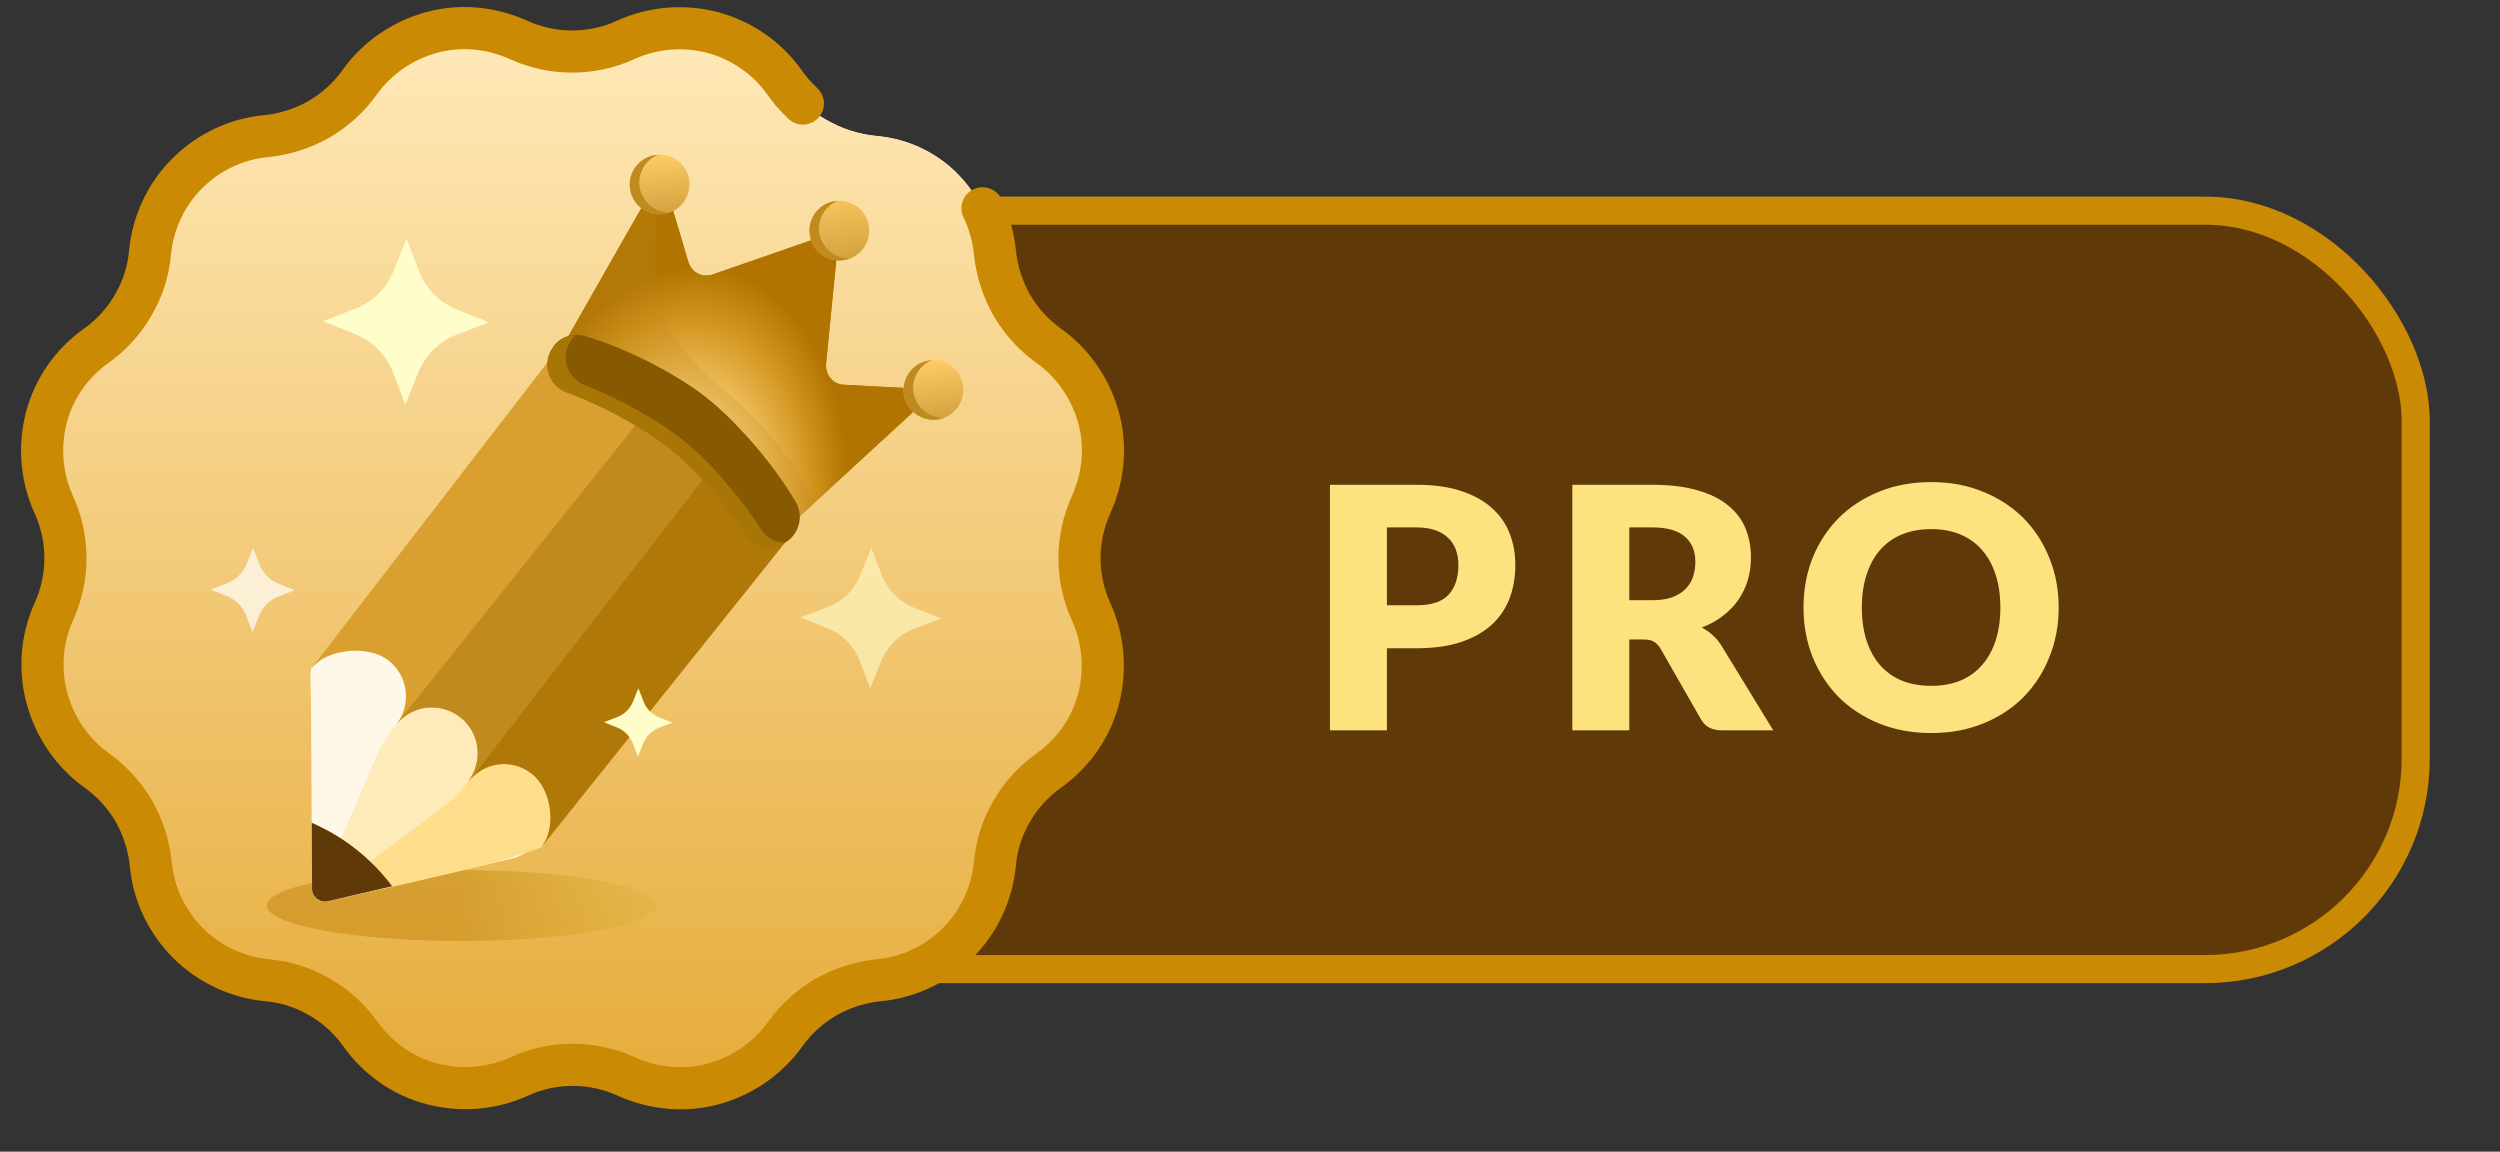 <svg width="89" height="41" viewBox="0 0 89 41" fill="none" xmlns="http://www.w3.org/2000/svg">
<rect x="0" y="0" width="89" height="41" fill="#333333" stroke="none"/>
<rect x="23" y="7.5" width="63" height="27" rx="7.5" fill="#FFFBEF"/>
<rect x="23" y="7.5" width="63" height="27" rx="7.5" fill="#603909"/>
<rect x="23" y="7.5" width="63" height="27" rx="7.5" stroke="#CA8A04"/>
<path d="M50.43 21.548C50.958 21.548 51.338 21.422 51.57 21.17C51.802 20.918 51.918 20.566 51.918 20.114C51.918 19.914 51.888 19.732 51.828 19.568C51.768 19.404 51.676 19.264 51.552 19.148C51.432 19.028 51.278 18.936 51.09 18.872C50.906 18.808 50.686 18.776 50.43 18.776H49.374V21.548H50.43ZM50.43 17.258C51.046 17.258 51.574 17.332 52.014 17.48C52.458 17.624 52.822 17.824 53.106 18.08C53.394 18.336 53.606 18.638 53.742 18.986C53.878 19.334 53.946 19.71 53.946 20.114C53.946 20.55 53.876 20.95 53.736 21.314C53.596 21.678 53.382 21.99 53.094 22.25C52.806 22.51 52.44 22.714 51.996 22.862C51.556 23.006 51.034 23.078 50.43 23.078H49.374V26H47.346V17.258H50.43ZM58.819 21.368C59.095 21.368 59.329 21.334 59.521 21.266C59.717 21.194 59.877 21.096 60.001 20.972C60.125 20.848 60.215 20.704 60.271 20.54C60.327 20.372 60.355 20.192 60.355 20C60.355 19.616 60.229 19.316 59.977 19.1C59.729 18.884 59.343 18.776 58.819 18.776H58.003V21.368H58.819ZM63.127 26H61.291C60.951 26 60.707 25.872 60.559 25.616L59.107 23.078C59.039 22.97 58.963 22.892 58.879 22.844C58.795 22.792 58.675 22.766 58.519 22.766H58.003V26H55.975V17.258H58.819C59.451 17.258 59.989 17.324 60.433 17.456C60.881 17.584 61.245 17.764 61.525 17.996C61.809 18.228 62.015 18.502 62.143 18.818C62.271 19.134 62.335 19.478 62.335 19.85C62.335 20.134 62.297 20.402 62.221 20.654C62.145 20.906 62.033 21.14 61.885 21.356C61.737 21.568 61.553 21.758 61.333 21.926C61.117 22.094 60.867 22.232 60.583 22.34C60.715 22.408 60.839 22.494 60.955 22.598C61.071 22.698 61.175 22.818 61.267 22.958L63.127 26ZM73.289 21.626C73.289 22.258 73.179 22.846 72.959 23.39C72.743 23.934 72.437 24.408 72.041 24.812C71.645 25.212 71.167 25.526 70.607 25.754C70.051 25.982 69.433 26.096 68.753 26.096C68.073 26.096 67.453 25.982 66.893 25.754C66.333 25.526 65.853 25.212 65.453 24.812C65.057 24.408 64.749 23.934 64.529 23.39C64.313 22.846 64.205 22.258 64.205 21.626C64.205 20.994 64.313 20.406 64.529 19.862C64.749 19.318 65.057 18.846 65.453 18.446C65.853 18.046 66.333 17.732 66.893 17.504C67.453 17.276 68.073 17.162 68.753 17.162C69.433 17.162 70.051 17.278 70.607 17.51C71.167 17.738 71.645 18.052 72.041 18.452C72.437 18.852 72.743 19.324 72.959 19.868C73.179 20.412 73.289 20.998 73.289 21.626ZM71.213 21.626C71.213 21.194 71.157 20.806 71.045 20.462C70.933 20.114 70.771 19.82 70.559 19.58C70.351 19.34 70.095 19.156 69.791 19.028C69.487 18.9 69.141 18.836 68.753 18.836C68.361 18.836 68.011 18.9 67.703 19.028C67.399 19.156 67.141 19.34 66.929 19.58C66.721 19.82 66.561 20.114 66.449 20.462C66.337 20.806 66.281 21.194 66.281 21.626C66.281 22.062 66.337 22.454 66.449 22.802C66.561 23.146 66.721 23.438 66.929 23.678C67.141 23.918 67.399 24.102 67.703 24.23C68.011 24.354 68.361 24.416 68.753 24.416C69.141 24.416 69.487 24.354 69.791 24.23C70.095 24.102 70.351 23.918 70.559 23.678C70.771 23.438 70.933 23.146 71.045 22.802C71.157 22.454 71.213 22.062 71.213 21.626Z" fill="#FFE280"/>
<path d="M15.359 1.159C16.367 0.882 17.458 0.965 18.466 1.421C19.074 1.697 19.723 1.835 20.372 1.835C21.021 1.835 21.684 1.697 22.278 1.421C23.286 0.965 24.377 0.896 25.385 1.159C26.393 1.435 27.305 2.042 27.94 2.94C28.327 3.479 28.824 3.934 29.39 4.252C29.956 4.584 30.591 4.791 31.254 4.846C32.359 4.956 33.34 5.44 34.072 6.172C34.804 6.904 35.301 7.898 35.398 8.989C35.467 9.652 35.674 10.287 35.991 10.854C36.323 11.42 36.765 11.917 37.303 12.304C38.201 12.939 38.809 13.864 39.085 14.859C39.361 15.853 39.278 16.958 38.823 17.966C38.546 18.574 38.408 19.223 38.408 19.872C38.408 20.521 38.546 21.184 38.823 21.778C39.278 22.786 39.347 23.877 39.085 24.885C38.823 25.893 38.201 26.805 37.303 27.44C36.765 27.827 36.309 28.324 35.991 28.89C35.66 29.456 35.453 30.091 35.398 30.754C35.287 31.859 34.804 32.84 34.072 33.572C33.34 34.304 32.346 34.801 31.254 34.898C30.591 34.967 29.956 35.174 29.39 35.491C28.824 35.823 28.327 36.265 27.94 36.803C27.305 37.701 26.379 38.309 25.385 38.585C24.391 38.861 23.286 38.778 22.278 38.323C21.67 38.046 21.021 37.908 20.372 37.908C19.723 37.908 19.06 38.046 18.466 38.323C17.458 38.778 16.367 38.847 15.359 38.585C14.35 38.323 13.439 37.701 12.804 36.803C12.417 36.265 11.92 35.809 11.354 35.491C10.787 35.16 10.152 34.953 9.489 34.898C8.384 34.787 7.404 34.304 6.672 33.572C5.94 32.84 5.443 31.846 5.346 30.754C5.277 30.091 5.07 29.456 4.752 28.89C4.421 28.324 3.979 27.827 3.44 27.44C2.542 26.805 1.935 25.879 1.659 24.885C1.382 23.891 1.465 22.786 1.921 21.778C2.197 21.17 2.335 20.521 2.335 19.872C2.335 19.223 2.197 18.56 1.921 17.966C1.465 16.958 1.396 15.867 1.659 14.859C1.921 13.85 2.542 12.939 3.44 12.304C3.979 11.917 4.434 11.42 4.752 10.854C5.084 10.287 5.291 9.652 5.346 8.989C5.456 7.884 5.94 6.904 6.672 6.172C7.404 5.44 8.398 4.943 9.489 4.846C10.152 4.777 10.787 4.57 11.354 4.252C11.92 3.921 12.417 3.479 12.804 2.94C13.439 2.042 14.364 1.435 15.359 1.159Z" fill="#FFFBEF"/>
<path d="M15.359 1.159C16.367 0.882 17.458 0.965 18.466 1.421C19.074 1.697 19.723 1.835 20.372 1.835C21.021 1.835 21.684 1.697 22.278 1.421C23.286 0.965 24.377 0.896 25.385 1.159C26.393 1.435 27.305 2.042 27.94 2.94C28.327 3.479 28.824 3.934 29.39 4.252C29.956 4.584 30.591 4.791 31.254 4.846C32.359 4.956 33.34 5.44 34.072 6.172C34.804 6.904 35.301 7.898 35.398 8.989C35.467 9.652 35.674 10.287 35.991 10.854C36.323 11.42 36.765 11.917 37.303 12.304C38.201 12.939 38.809 13.864 39.085 14.859C39.361 15.853 39.278 16.958 38.823 17.966C38.546 18.574 38.408 19.223 38.408 19.872C38.408 20.521 38.546 21.184 38.823 21.778C39.278 22.786 39.347 23.877 39.085 24.885C38.823 25.893 38.201 26.805 37.303 27.44C36.765 27.827 36.309 28.324 35.991 28.89C35.66 29.456 35.453 30.091 35.398 30.754C35.287 31.859 34.804 32.84 34.072 33.572C33.34 34.304 32.346 34.801 31.254 34.898C30.591 34.967 29.956 35.174 29.39 35.491C28.824 35.823 28.327 36.265 27.94 36.803C27.305 37.701 26.379 38.309 25.385 38.585C24.391 38.861 23.286 38.778 22.278 38.323C21.67 38.046 21.021 37.908 20.372 37.908C19.723 37.908 19.06 38.046 18.466 38.323C17.458 38.778 16.367 38.847 15.359 38.585C14.35 38.323 13.439 37.701 12.804 36.803C12.417 36.265 11.92 35.809 11.354 35.491C10.787 35.16 10.152 34.953 9.489 34.898C8.384 34.787 7.404 34.304 6.672 33.572C5.94 32.84 5.443 31.846 5.346 30.754C5.277 30.091 5.07 29.456 4.752 28.89C4.421 28.324 3.979 27.827 3.44 27.44C2.542 26.805 1.935 25.879 1.659 24.885C1.382 23.891 1.465 22.786 1.921 21.778C2.197 21.17 2.335 20.521 2.335 19.872C2.335 19.223 2.197 18.56 1.921 17.966C1.465 16.958 1.396 15.867 1.659 14.859C1.921 13.85 2.542 12.939 3.44 12.304C3.979 11.917 4.434 11.42 4.752 10.854C5.084 10.287 5.291 9.652 5.346 8.989C5.456 7.884 5.94 6.904 6.672 6.172C7.404 5.44 8.398 4.943 9.489 4.846C10.152 4.777 10.787 4.57 11.354 4.252C11.92 3.921 12.417 3.479 12.804 2.94C13.439 2.042 14.364 1.435 15.359 1.159Z" fill="url(#paint0_linear_721_17203)"/>
<path d="M34.977 7.415C35.212 7.898 35.364 8.423 35.419 8.989C35.488 9.652 35.695 10.287 36.013 10.854C36.344 11.42 36.786 11.917 37.325 12.304C38.223 12.939 38.83 13.864 39.107 14.859C39.383 15.853 39.3 16.958 38.844 17.966C38.568 18.574 38.43 19.223 38.43 19.872C38.43 20.521 38.568 21.184 38.844 21.778C39.3 22.786 39.369 23.877 39.107 24.885C38.844 25.893 38.223 26.805 37.325 27.44C36.786 27.827 36.331 28.324 36.013 28.89C35.682 29.456 35.474 30.091 35.419 30.754C35.309 31.859 34.825 32.84 34.093 33.572C33.361 34.304 32.367 34.801 31.276 34.898C30.613 34.967 29.978 35.174 29.412 35.491C28.845 35.823 28.348 36.265 27.962 36.803C27.326 37.701 26.401 38.309 25.407 38.585C24.412 38.861 23.307 38.778 22.299 38.323C21.692 38.046 21.042 37.908 20.393 37.908C19.744 37.908 19.081 38.046 18.488 38.323C17.479 38.778 16.388 38.847 15.38 38.585C14.372 38.323 13.46 37.701 12.825 36.803C12.438 36.265 11.941 35.809 11.375 35.491C10.809 35.16 10.174 34.953 9.511 34.898C8.406 34.787 7.425 34.304 6.693 33.572C5.961 32.84 5.464 31.846 5.368 30.754C5.298 30.091 5.091 29.456 4.774 28.89C4.442 28.324 4 27.827 3.462 27.44C2.564 26.805 1.956 25.879 1.68 24.885C1.404 23.891 1.459 22.786 1.915 21.778C2.191 21.17 2.329 20.521 2.329 19.872C2.329 19.223 2.191 18.56 1.915 17.966C1.459 16.958 1.39 15.867 1.653 14.859C1.915 13.85 2.536 12.939 3.434 12.304C3.973 11.917 4.428 11.42 4.746 10.854C5.078 10.287 5.285 9.652 5.34 8.989C5.45 7.884 5.934 6.904 6.666 6.172C7.398 5.44 8.392 4.943 9.483 4.846C10.146 4.777 10.781 4.57 11.348 4.252C11.914 3.921 12.411 3.479 12.798 2.94C13.433 2.042 14.358 1.435 15.352 1.159C16.361 0.882 17.452 0.965 18.46 1.421C19.067 1.697 19.717 1.835 20.366 1.835C21.015 1.835 21.678 1.697 22.272 1.421C23.28 0.965 24.371 0.896 25.379 1.159C26.387 1.435 27.299 2.042 27.934 2.94C28.017 3.064 28.113 3.175 28.21 3.299C28.334 3.437 28.459 3.562 28.583 3.686" stroke="#CA8A04" stroke-width="1.5" stroke-miterlimit="10" stroke-linecap="round"/>
<path opacity="0.46" d="M16.428 33.5C20.255 33.5 23.356 32.933 23.356 32.239C23.356 31.544 20.255 30.977 16.428 30.977C12.601 30.977 9.5 31.544 9.5 32.239C9.5 32.933 12.601 33.5 16.428 33.5Z" fill="url(#paint1_linear_721_17203)"/>
<path d="M16.581 25.286L12.736 22.258L11.072 23.799C11.029 24.281 11.072 24.573 11.072 24.939L11.109 31.648C11.109 31.94 11.383 32.153 11.669 32.093L18.201 30.569C18.561 30.484 18.884 30.283 19.109 29.99L20.419 28.327L16.574 25.298L16.581 25.286Z" fill="#FFF8E8"/>
<path d="M11.529 31.69L16.002 27.267L17.994 26.554L20.255 28.503L19.268 30.173L18.695 30.362C18.695 30.362 18.427 30.472 17.531 30.721C16.715 30.953 12.449 31.91 12.449 31.91L11.559 32.105C11.559 32.105 11.261 32.062 11.279 31.995C11.297 31.928 11.517 31.696 11.517 31.696L11.529 31.69Z" fill="#FFDE8B"/>
<path d="M16.581 25.286L15.301 24.275L13.991 25.938C13.759 26.231 13.57 26.535 13.455 26.809L11.304 31.788C11.212 32.007 11.304 32.074 11.493 31.94L15.831 28.692C16.069 28.509 16.325 28.26 16.556 27.967L17.866 26.304L16.587 25.292L16.574 25.28L16.581 25.286Z" fill="#FFEBB9"/>
<path d="M27.951 19.308L19.511 29.85C20.072 29.137 19.664 28.119 18.951 27.559C18.238 26.998 17.22 27.12 16.66 27.827C17.22 27.114 17.098 26.096 16.392 25.536C15.679 24.975 14.661 25.097 14.101 25.804C14.661 25.091 14.539 24.073 13.832 23.513C13.12 22.952 11.645 23.086 11.084 23.793L19.487 12.904L28.359 18.48L27.951 19.302V19.308Z" fill="#D9A030"/>
<path d="M25.343 16.963L16.654 27.827C17.214 27.114 17.092 26.096 16.386 25.536C15.672 24.975 14.655 25.097 14.094 25.804L22.784 14.94L25.349 16.963H25.343Z" fill="#C08A1E"/>
<path d="M27.951 19.309L19.268 30.167C19.828 29.454 19.639 28.101 18.926 27.541C18.213 26.98 17.239 27.12 16.678 27.827L25.343 16.658L27.951 19.309Z" fill="#B07807"/>
<path d="M11.097 29.289L11.109 31.642C11.109 31.934 11.383 32.147 11.669 32.086L13.96 31.55C13.229 30.575 12.26 29.807 11.151 29.314L11.09 29.289H11.097Z" fill="#603909"/>
<path d="M29.876 8.207L25.367 9.773C25.02 9.894 24.642 9.712 24.52 9.364C24.52 9.352 24.52 9.346 24.508 9.334L23.557 6.135L20.005 12.374C21.577 12.703 23.972 13.77 24.904 14.513C25.836 15.257 27.652 17.042 28.347 18.492L33.368 13.873L30.035 13.697C29.663 13.678 29.389 13.361 29.407 12.99C29.407 12.978 29.407 12.972 29.407 12.959L29.876 8.213H29.87L29.876 8.207Z" fill="#B07807"/>
<path d="M29.876 8.207L25.367 9.773C25.02 9.894 24.642 9.712 24.52 9.364C24.52 9.352 24.52 9.346 24.508 9.334L23.557 6.135L20.005 12.374C21.577 12.703 23.972 13.77 24.904 14.513C25.836 15.257 27.652 17.042 28.347 18.492L33.368 13.873L30.035 13.697C29.663 13.678 29.389 13.361 29.407 12.99C29.407 12.978 29.407 12.972 29.407 12.959L29.876 8.213H29.87L29.876 8.207Z" fill="url(#paint2_radial_721_17203)"/>
<path opacity="0.2" d="M29.011 17.883L28.17 18.651C27.482 17.2 25.855 15.238 24.916 14.501C23.978 13.764 21.693 12.527 20.115 12.191L20.584 11.363L23.557 6.116C23.393 7.53 23.265 8.663 23.332 10.047C23.411 11.588 24.471 12.819 25.909 13.995C27.287 15.129 28.505 16.786 28.785 17.566L29.011 17.883Z" fill="#C08A1E"/>
<path d="M19.706 12.319C19.974 11.978 20.425 11.838 20.84 11.966C22.479 12.454 24.234 13.422 25.172 14.172C26.11 14.921 27.463 16.39 28.328 17.87C28.548 18.242 28.511 18.711 28.249 19.059C27.804 19.619 26.945 19.595 26.549 18.998C25.708 17.743 24.605 16.567 23.795 15.933C22.985 15.299 21.589 14.495 20.169 13.971C19.499 13.727 19.262 12.886 19.712 12.326L19.706 12.319Z" fill="#875900"/>
<path opacity="0.28" d="M27.957 19.315C27.585 19.534 27.116 19.497 26.769 19.235C26.683 19.168 26.61 19.083 26.549 18.998C25.708 17.742 24.605 16.567 23.795 15.933C22.985 15.299 21.589 14.495 20.169 13.971C19.499 13.727 19.268 12.892 19.712 12.332C19.907 12.088 20.188 11.942 20.492 11.935C20.456 11.972 20.413 12.015 20.377 12.051C19.926 12.6 20.139 13.441 20.803 13.703C22.211 14.257 23.6 15.08 24.392 15.726C25.184 16.372 26.275 17.572 27.091 18.845C27.28 19.138 27.603 19.321 27.945 19.321H27.951L27.957 19.315Z" fill="#FFBE1B"/>
<path d="M30.004 9.267C30.589 9.2 31.003 8.67 30.936 8.085C30.869 7.5 30.339 7.085 29.754 7.152C29.169 7.219 28.755 7.75 28.822 8.334C28.889 8.919 29.419 9.334 30.004 9.267Z" fill="url(#paint3_linear_721_17203)"/>
<path d="M30.278 9.194C29.736 9.413 29.114 9.151 28.895 8.609C28.676 8.066 28.938 7.445 29.48 7.225C29.59 7.183 29.706 7.158 29.821 7.152C29.279 7.372 29.011 7.993 29.236 8.536C29.407 8.956 29.827 9.224 30.278 9.2V9.194Z" fill="#C08A1E"/>
<path d="M23.606 7.622C24.191 7.554 24.605 7.024 24.538 6.439C24.471 5.854 23.941 5.44 23.356 5.507C22.771 5.574 22.357 6.104 22.424 6.689C22.491 7.274 23.021 7.689 23.606 7.622Z" fill="url(#paint4_linear_721_17203)"/>
<path d="M23.88 7.554C23.338 7.774 22.716 7.512 22.497 6.97C22.278 6.427 22.54 5.806 23.082 5.586C23.192 5.544 23.308 5.519 23.423 5.513C22.881 5.733 22.613 6.354 22.838 6.896C23.009 7.317 23.429 7.585 23.88 7.561V7.554Z" fill="#C08A1E"/>
<path d="M16.253 11.011L17.404 11.474L16.247 11.918C15.631 12.156 15.144 12.637 14.894 13.253L14.431 14.405L13.986 13.247C13.748 12.631 13.267 12.144 12.652 11.894L11.5 11.431L12.658 10.986C13.273 10.748 13.761 10.267 14.011 9.652L14.474 8.5L14.918 9.658C15.156 10.273 15.637 10.761 16.253 11.011Z" fill="#FFFDC9"/>
<path opacity="0.7" d="M9.915 20.776L10.5 21.011L9.912 21.237C9.599 21.358 9.351 21.602 9.224 21.915L8.989 22.5L8.763 21.912C8.642 21.599 8.398 21.351 8.085 21.224L7.5 20.989L8.088 20.763C8.401 20.642 8.649 20.398 8.776 20.085L9.011 19.5L9.237 20.088C9.358 20.401 9.602 20.649 9.915 20.776Z" fill="white"/>
<path d="M23.462 25.536L23.937 25.727L23.459 25.911C23.205 26.009 23.004 26.208 22.901 26.462L22.71 26.937L22.526 26.459C22.428 26.205 22.229 26.004 21.975 25.901L21.5 25.71L21.978 25.526C22.232 25.428 22.433 25.229 22.536 24.975L22.727 24.5L22.911 24.978C23.009 25.232 23.208 25.433 23.462 25.536Z" fill="#FFFDC9"/>
<path opacity="0.6" d="M32.525 21.626L33.5 22.018L32.52 22.395C31.998 22.596 31.586 23.004 31.374 23.525L30.982 24.5L30.605 23.52C30.404 22.998 29.996 22.586 29.475 22.374L28.5 21.982L29.48 21.605C30.002 21.404 30.414 20.996 30.626 20.475L31.018 19.5L31.395 20.48C31.596 21.002 32.004 21.414 32.525 21.626Z" fill="#FFFDC9"/>
<path d="M33.355 14.934C33.941 14.867 34.355 14.336 34.288 13.751C34.221 13.166 33.691 12.752 33.106 12.819C32.521 12.886 32.106 13.416 32.173 14.001C32.24 14.586 32.771 15.001 33.355 14.934Z" fill="url(#paint5_linear_721_17203)"/>
<path d="M33.63 14.867C33.087 15.086 32.466 14.824 32.246 14.282C32.027 13.739 32.289 13.118 32.831 12.898C32.941 12.856 33.057 12.831 33.173 12.825C32.63 13.045 32.362 13.666 32.588 14.209C32.758 14.629 33.179 14.897 33.63 14.873V14.867Z" fill="#C08A1E"/>
<defs>
<linearGradient id="paint0_linear_721_17203" x1="20.372" y1="1" x2="20.372" y2="38.744" gradientUnits="userSpaceOnUse">
<stop stop-color="#FFE9B9"/>
<stop offset="1" stop-color="#E6AC3B"/>
</linearGradient>
<linearGradient id="paint1_linear_721_17203" x1="10.128" y1="32.233" x2="25.245" y2="32.233" gradientUnits="userSpaceOnUse">
<stop offset="0.41" stop-color="#BE8107"/>
<stop offset="1" stop-color="#C1A40A" stop-opacity="0"/>
</linearGradient>
<radialGradient id="paint2_radial_721_17203" cx="0" cy="0" r="1" gradientUnits="userSpaceOnUse" gradientTransform="translate(24 18.5) rotate(9.462) scale(6.083 9.084)">
<stop offset="0.07" stop-color="#FFF1A9"/>
<stop offset="0.385" stop-color="#FFD782"/>
<stop offset="0.79" stop-color="#D2941E"/>
<stop offset="1" stop-color="#B17400"/>
</radialGradient>
<linearGradient id="paint3_linear_721_17203" x1="29.754" y1="7.146" x2="30.004" y2="9.261" gradientUnits="userSpaceOnUse">
<stop stop-color="#F6C35C"/>
<stop offset="1" stop-color="#D3A23F"/>
</linearGradient>
<linearGradient id="paint4_linear_721_17203" x1="23.356" y1="5.507" x2="23.606" y2="7.622" gradientUnits="userSpaceOnUse">
<stop stop-color="#FFCC66"/>
<stop offset="1" stop-color="#D3A23F"/>
</linearGradient>
<linearGradient id="paint5_linear_721_17203" x1="33.106" y1="12.819" x2="33.355" y2="14.934" gradientUnits="userSpaceOnUse">
<stop stop-color="#FFCC66"/>
<stop offset="1" stop-color="#D3A23F"/>
</linearGradient>
</defs>
</svg>
